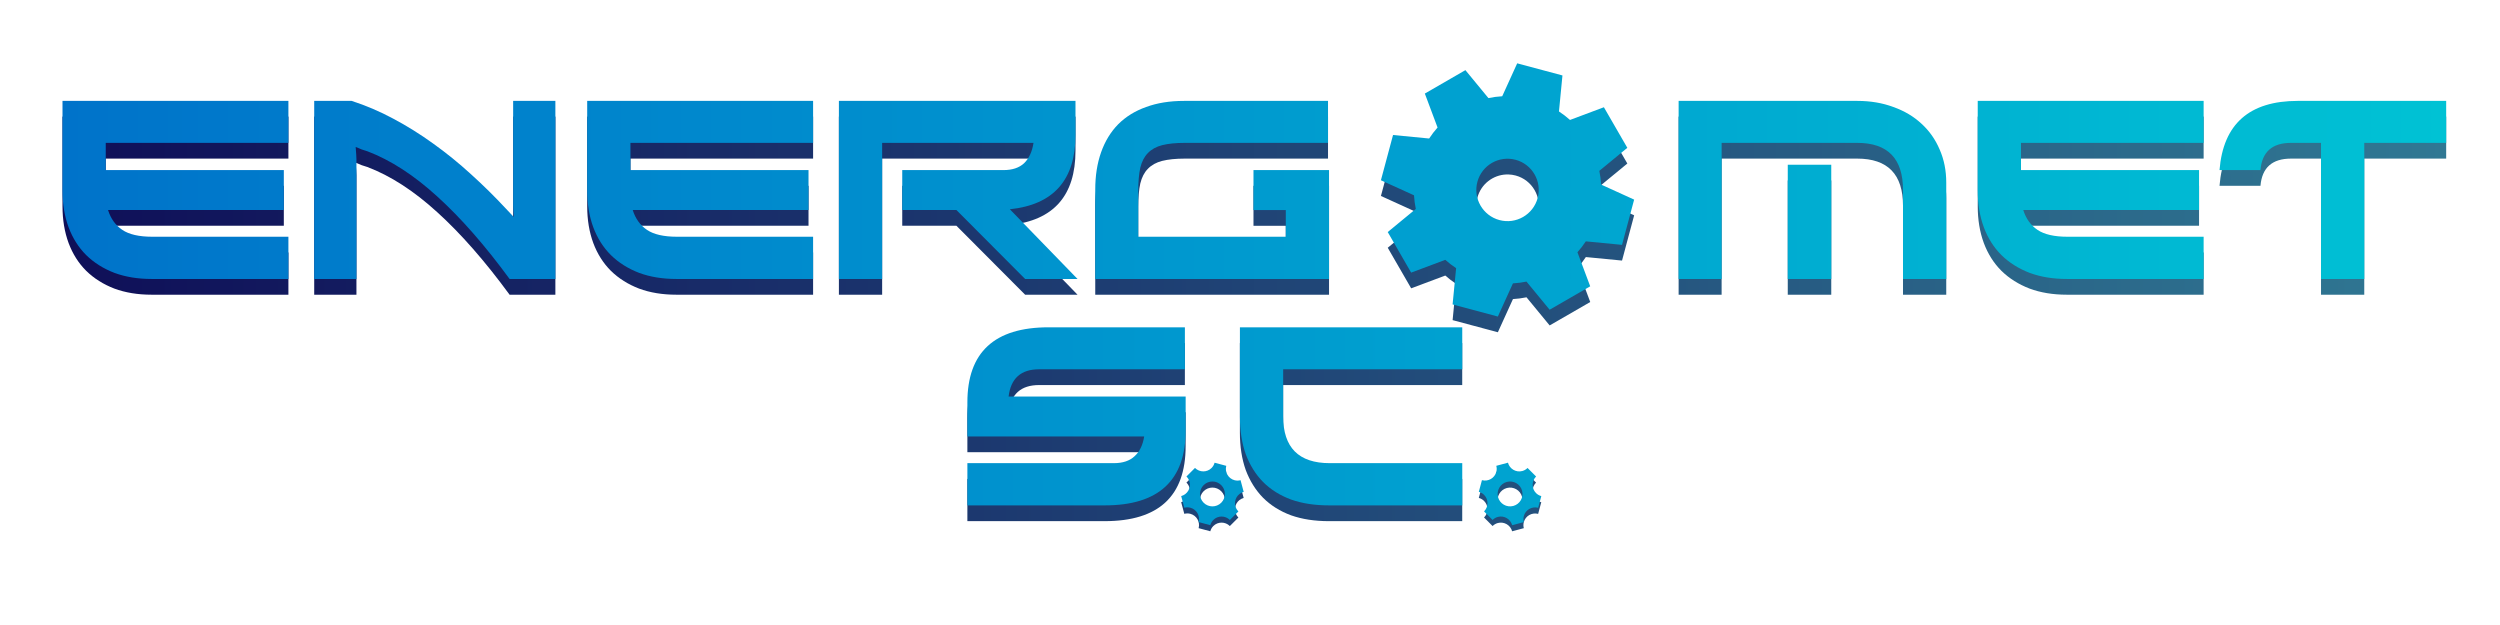 <?xml version="1.0" encoding="UTF-8" standalone="no"?>
<!-- Created with Inkscape (http://www.inkscape.org/) -->

<svg
   xmlns:dc="http://purl.org/dc/elements/1.1/"
   xmlns:cc="http://creativecommons.org/ns#"
   xmlns:rdf="http://www.w3.org/1999/02/22-rdf-syntax-ns#"
   xmlns:svg="http://www.w3.org/2000/svg"
   xmlns="http://www.w3.org/2000/svg"
   xmlns:xlink="http://www.w3.org/1999/xlink"
   xmlns:sodipodi="http://sodipodi.sourceforge.net/DTD/sodipodi-0.dtd"
   xmlns:inkscape="http://www.inkscape.org/namespaces/inkscape"
   width="2000px"
   height="500px"
   viewBox="0 0 2000 500"
   version="1.1"
   id="SVGRoot"
   inkscape:version="0.92.3 (2405546, 2018-03-11)"
   sodipodi:docname="[A] Logo.svg">
  <sodipodi:namedview
     id="base"
     pagecolor="#ffffff"
     bordercolor="#666666"
     borderopacity="1.0"
     inkscape:pageopacity="0.0"
     inkscape:pageshadow="2"
     inkscape:zoom="0.35"
     inkscape:cx="667.40326"
     inkscape:cy="39.97153"
     inkscape:document-units="px"
     inkscape:current-layer="layer1"
     showgrid="false"
     inkscape:window-width="1920"
     inkscape:window-height="1001"
     inkscape:window-x="-9"
     inkscape:window-y="-9"
     inkscape:window-maximized="1" />
  <defs
     id="defs5776">
    <linearGradient
       id="linearGradient39121"
       inkscape:collect="always">
      <stop
         id="stop39117"
         offset="0"
         style="stop-color:#0073ca;stop-opacity:1" />
      <stop
         id="stop39119"
         offset="1"
         style="stop-color:#00d4a4;stop-opacity:1" />
    </linearGradient>
    <linearGradient
       inkscape:collect="always"
       xlink:href="#linearGradient38424"
       id="linearGradient39344"
       gradientUnits="userSpaceOnUse"
       gradientTransform="matrix(6.44,0,0,6.44,760.625,987.351)"
       x1="-110.341"
       y1="-116.072"
       x2="185.756"
       y2="-116.072" />
    <linearGradient
       inkscape:collect="always"
       id="linearGradient38424">
      <stop
         style="stop-color:#0f0f58;stop-opacity:1"
         offset="0"
         id="stop38420" />
      <stop
         style="stop-color:#307893;stop-opacity:1"
         offset="1"
         id="stop38422" />
    </linearGradient>
    <linearGradient
       inkscape:collect="always"
       xlink:href="#linearGradient38424"
       id="linearGradient39360"
       gradientUnits="userSpaceOnUse"
       gradientTransform="matrix(6.44,0,0,6.44,760.625,987.352)"
       x1="-110.341"
       y1="-116.072"
       x2="185.756"
       y2="-116.072" />
    <linearGradient
       inkscape:collect="always"
       xlink:href="#linearGradient38424"
       id="linearGradient39362"
       gradientUnits="userSpaceOnUse"
       gradientTransform="translate(10.156,1.336)"
       x1="-110.341"
       y1="-116.072"
       x2="185.756"
       y2="-116.072" />
    <linearGradient
       inkscape:collect="always"
       id="linearGradient39425">
      <stop
         style="stop-color:#0073ca;stop-opacity:1"
         offset="0"
         id="stop39421" />
      <stop
         style="stop-color:#00c2d4;stop-opacity:1"
         offset="1"
         id="stop39423" />
    </linearGradient>
    <linearGradient
       inkscape:collect="always"
       xlink:href="#linearGradient38424"
       id="linearGradient6535"
       gradientUnits="userSpaceOnUse"
       gradientTransform="matrix(6.44,0,0,6.44,760.625,987.351)"
       x1="-110.341"
       y1="-116.072"
       x2="185.756"
       y2="-116.072" />
    <linearGradient
       inkscape:collect="always"
       xlink:href="#linearGradient38424"
       id="linearGradient6537"
       gradientUnits="userSpaceOnUse"
       gradientTransform="matrix(6.44,0,0,6.44,760.625,987.351)"
       x1="-110.341"
       y1="-116.072"
       x2="185.756"
       y2="-116.072" />
    <linearGradient
       inkscape:collect="always"
       xlink:href="#linearGradient38424"
       id="linearGradient6539"
       gradientUnits="userSpaceOnUse"
       gradientTransform="matrix(6.44,0,0,6.44,760.625,987.351)"
       x1="-110.341"
       y1="-116.072"
       x2="185.756"
       y2="-116.072" />
    <linearGradient
       inkscape:collect="always"
       xlink:href="#linearGradient38424"
       id="linearGradient6541"
       gradientUnits="userSpaceOnUse"
       gradientTransform="matrix(6.44,0,0,6.44,760.625,987.351)"
       x1="-110.341"
       y1="-116.072"
       x2="185.756"
       y2="-116.072" />
    <linearGradient
       inkscape:collect="always"
       xlink:href="#linearGradient38424"
       id="linearGradient6543"
       gradientUnits="userSpaceOnUse"
       gradientTransform="matrix(6.44,0,0,6.44,760.625,987.351)"
       x1="-110.341"
       y1="-116.072"
       x2="185.756"
       y2="-116.072" />
    <linearGradient
       inkscape:collect="always"
       xlink:href="#linearGradient38424"
       id="linearGradient6545"
       gradientUnits="userSpaceOnUse"
       gradientTransform="matrix(6.44,0,0,6.44,760.625,987.351)"
       x1="-110.341"
       y1="-116.072"
       x2="185.756"
       y2="-116.072" />
    <linearGradient
       inkscape:collect="always"
       xlink:href="#linearGradient38424"
       id="linearGradient6547"
       gradientUnits="userSpaceOnUse"
       gradientTransform="matrix(6.44,0,0,6.44,760.625,987.351)"
       x1="-110.341"
       y1="-116.072"
       x2="185.756"
       y2="-116.072" />
    <linearGradient
       inkscape:collect="always"
       xlink:href="#linearGradient38424"
       id="linearGradient6549"
       gradientUnits="userSpaceOnUse"
       gradientTransform="translate(10.156,1.336)"
       x1="-110.341"
       y1="-116.072"
       x2="185.756"
       y2="-116.072" />
    <linearGradient
       inkscape:collect="always"
       xlink:href="#linearGradient38424"
       id="linearGradient6551"
       gradientUnits="userSpaceOnUse"
       gradientTransform="translate(10.156,1.336)"
       x1="-110.341"
       y1="-116.072"
       x2="185.756"
       y2="-116.072" />
    <linearGradient
       inkscape:collect="always"
       xlink:href="#linearGradient38424"
       id="linearGradient6553"
       gradientUnits="userSpaceOnUse"
       gradientTransform="translate(10.156,1.336)"
       x1="-110.341"
       y1="-116.072"
       x2="185.756"
       y2="-116.072" />
    <linearGradient
       inkscape:collect="always"
       xlink:href="#linearGradient39121"
       id="linearGradient6555"
       gradientUnits="userSpaceOnUse"
       x1="122.114"
       y1="-913.909"
       x2="418.212"
       y2="-913.909" />
    <linearGradient
       inkscape:collect="always"
       xlink:href="#linearGradient39425"
       id="linearGradient6557"
       gradientUnits="userSpaceOnUse"
       x1="122.114"
       y1="-913.909"
       x2="418.212"
       y2="-913.909"
       gradientTransform="matrix(6.44,0,0,6.44,-736.449,6121.218)" />
    <linearGradient
       inkscape:collect="always"
       xlink:href="#linearGradient39425"
       id="linearGradient6559"
       gradientUnits="userSpaceOnUse"
       x1="122.114"
       y1="-913.909"
       x2="418.212"
       y2="-913.909"
       gradientTransform="matrix(6.44,0,0,6.44,-736.449,6121.218)" />
    <linearGradient
       inkscape:collect="always"
       xlink:href="#linearGradient39425"
       id="linearGradient6561"
       gradientUnits="userSpaceOnUse"
       x1="122.114"
       y1="-913.909"
       x2="418.212"
       y2="-913.909"
       gradientTransform="matrix(6.44,0,0,6.44,-736.449,6121.218)" />
    <linearGradient
       inkscape:collect="always"
       xlink:href="#linearGradient39425"
       id="linearGradient6563"
       gradientUnits="userSpaceOnUse"
       x1="122.114"
       y1="-913.909"
       x2="418.212"
       y2="-913.909"
       gradientTransform="matrix(6.44,0,0,6.44,-736.449,6121.218)" />
    <linearGradient
       inkscape:collect="always"
       xlink:href="#linearGradient39425"
       id="linearGradient6565"
       gradientUnits="userSpaceOnUse"
       x1="122.114"
       y1="-913.909"
       x2="418.212"
       y2="-913.909"
       gradientTransform="matrix(6.44,0,0,6.44,-736.449,6121.218)" />
    <linearGradient
       inkscape:collect="always"
       xlink:href="#linearGradient39425"
       id="linearGradient6567"
       gradientUnits="userSpaceOnUse"
       x1="122.114"
       y1="-913.909"
       x2="418.212"
       y2="-913.909"
       gradientTransform="matrix(6.44,0,0,6.44,-736.449,6121.218)" />
    <linearGradient
       inkscape:collect="always"
       xlink:href="#linearGradient39425"
       id="linearGradient6569"
       gradientUnits="userSpaceOnUse"
       x1="122.114"
       y1="-913.909"
       x2="418.212"
       y2="-913.909"
       gradientTransform="matrix(6.44,0,0,6.44,-736.449,6121.218)" />
    <linearGradient
       inkscape:collect="always"
       xlink:href="#linearGradient39425"
       id="linearGradient6571"
       gradientUnits="userSpaceOnUse"
       x1="122.114"
       y1="-913.909"
       x2="418.212"
       y2="-913.909"
       gradientTransform="matrix(6.44,0,0,6.44,-736.449,6121.218)" />
    <linearGradient
       inkscape:collect="always"
       xlink:href="#linearGradient39425"
       id="linearGradient6573"
       gradientUnits="userSpaceOnUse"
       x1="122.114"
       y1="-913.909"
       x2="418.212"
       y2="-913.909"
       gradientTransform="matrix(6.44,0,0,6.44,-736.449,6121.218)" />
    <linearGradient
       inkscape:collect="always"
       xlink:href="#linearGradient39425"
       id="linearGradient6575"
       gradientUnits="userSpaceOnUse"
       x1="122.114"
       y1="-913.909"
       x2="418.212"
       y2="-913.909"
       gradientTransform="matrix(6.44,0,0,6.44,-736.449,6121.218)" />
    <linearGradient
       inkscape:collect="always"
       xlink:href="#linearGradient39425"
       id="linearGradient6577"
       gradientUnits="userSpaceOnUse"
       x1="122.114"
       y1="-913.909"
       x2="418.212"
       y2="-913.909"
       gradientTransform="matrix(6.44,0,0,6.44,-736.449,6121.218)" />
    <linearGradient
       inkscape:collect="always"
       xlink:href="#linearGradient39425"
       id="linearGradient6579"
       gradientUnits="userSpaceOnUse"
       x1="122.114"
       y1="-913.909"
       x2="418.212"
       y2="-913.909"
       gradientTransform="matrix(6.44,0,0,6.44,-736.449,6121.218)" />
    <linearGradient
       inkscape:collect="always"
       xlink:href="#linearGradient39425"
       id="linearGradient6581"
       gradientUnits="userSpaceOnUse"
       x1="122.114"
       y1="-913.909"
       x2="418.212"
       y2="-913.909"
       gradientTransform="matrix(6.44,0,0,6.44,-736.449,6121.218)" />
  </defs>
  <g
     id="layer1"
     inkscape:groupmode="layer"
     inkscape:label="Layer 1">
    <g
       id="g4017">
      <g
         id="g3983">
        <g
           id="g3950">
          <g
             id="g3918">
            <g
               id="g3887">
              <path
                 d="M 50,235.766 Z M 230.724,126.884 H 84.598 v 21.776 H 227.06 v 31.952 H 86.43 q 3.256,10.379 11.397,15.874 8.141,5.495 24.015,5.495 h 108.882 v 33.784 h -109.493 q -16.485,0 -29.713,-4.884 -13.229,-5.088 -22.591,-14.246 -9.158,-9.158 -14.043,-22.183 -4.884,-13.229 -4.884,-29.51 V 93.304 H 230.724 Z"
                 style="font-style:normal;font-variant:normal;font-weight:normal;font-stretch:normal;font-size:medium;line-height:1.25;font-family:Xirod;-inkscape-font-specification:Xirod;font-variant-ligatures:normal;font-variant-caps:normal;font-variant-numeric:normal;font-feature-settings:normal;text-align:start;letter-spacing:0px;word-spacing:0px;writing-mode:lr-tb;text-anchor:start;fill:url(#linearGradient6535);fill-opacity:1;stroke:none;stroke-width:10.004;stroke-miterlimit:4;stroke-dasharray:none"
                 id="path39286"
                 inkscape:connector-curvature="0" />
              <path
                 d="m 251.365,235.766 z m 192.935,0 h -36.633 q -29.51,-40.296 -57.799,-65.94 -28.085,-25.643 -55.967,-36.226 -2.035,-0.611 -4.477,-1.425 -2.239,-1.016 -4.884,-2.035 0.611,7.734 0.611,9.973 v 95.653 H 251.365 V 93.304 h 29.917 q 17.096,5.495 33.377,14.246 16.485,8.751 31.952,19.945 15.671,11.194 30.121,24.422 14.653,13.229 28.085,27.678 l 6.309,6.716 q -0.611,-6.309 -0.611,-9.362 V 93.304 h 33.784 z"
                 style="font-style:normal;font-variant:normal;font-weight:normal;font-stretch:normal;font-size:medium;line-height:1.25;font-family:Xirod;-inkscape-font-specification:Xirod;font-variant-ligatures:normal;font-variant-caps:normal;font-variant-numeric:normal;font-feature-settings:normal;text-align:start;letter-spacing:0px;word-spacing:0px;writing-mode:lr-tb;text-anchor:start;fill:url(#linearGradient6537);fill-opacity:1;stroke:none;stroke-width:10.004;stroke-miterlimit:4;stroke-dasharray:none"
                 id="path39288"
                 inkscape:connector-curvature="0" />
              <path
                 d="M 469.755,235.766 Z M 650.479,126.884 H 504.353 v 21.776 h 142.462 v 31.952 H 506.185 q 3.256,10.379 11.397,15.874 8.141,5.495 24.015,5.495 H 650.479 v 33.784 H 540.986 q -16.485,0 -29.714,-4.884 -13.228,-5.088 -22.59,-14.246 -9.158,-9.158 -14.043,-22.183 -4.884,-13.229 -4.884,-29.51 V 93.304 H 650.479 Z"
                 style="font-style:normal;font-variant:normal;font-weight:normal;font-stretch:normal;font-size:medium;line-height:1.25;font-family:Xirod;-inkscape-font-specification:Xirod;font-variant-ligatures:normal;font-variant-caps:normal;font-variant-numeric:normal;font-feature-settings:normal;text-align:start;letter-spacing:0px;word-spacing:0px;writing-mode:lr-tb;text-anchor:start;fill:url(#linearGradient6539);fill-opacity:1;stroke:none;stroke-width:10.004;stroke-miterlimit:4;stroke-dasharray:none"
                 id="path39290"
                 inkscape:connector-curvature="0" />
              <path
                 d="m 671.12,235.766 z m 50.676,-87.105 h 81 q 10.583,0 16.485,-5.495 5.902,-5.699 7.53,-16.282 H 705.718 v 108.882 H 671.12 V 93.304 H 860.391 V 120.575 q 0,53.932 -52.507,59.427 l 54.136,55.764 h -41.925 l -54.95,-55.153 h -43.349 z"
                 style="font-style:normal;font-variant:normal;font-weight:normal;font-stretch:normal;font-size:medium;line-height:1.25;font-family:Xirod;-inkscape-font-specification:Xirod;font-variant-ligatures:normal;font-variant-caps:normal;font-variant-numeric:normal;font-feature-settings:normal;text-align:start;letter-spacing:0px;word-spacing:0px;writing-mode:lr-tb;text-anchor:start;fill:url(#linearGradient6541);fill-opacity:1;stroke:none;stroke-width:10.004;stroke-miterlimit:4;stroke-dasharray:none"
                 id="path39292"
                 inkscape:connector-curvature="0" />
              <path
                 d="M 876.198,235.766 Z M 1062.417,93.304 V 126.884 H 947.837 q -10.786,0 -18.113,1.833 -7.123,1.833 -11.397,6.309 -4.274,4.274 -6.106,11.804 -1.629,7.53 -1.629,18.724 v 36.43 h 118.04 v -21.369 h -25.847 v -31.952 h 60.445 v 87.105 H 876.198 v -71.435 q 0,-16.688 4.681,-29.917 4.681,-13.229 13.636,-22.387 9.158,-9.158 22.387,-13.839 13.229,-4.884 30.324,-4.884 z"
                 style="font-style:normal;font-variant:normal;font-weight:normal;font-stretch:normal;font-size:medium;line-height:1.25;font-family:Xirod;-inkscape-font-specification:Xirod;font-variant-ligatures:normal;font-variant-caps:normal;font-variant-numeric:normal;font-feature-settings:normal;text-align:start;letter-spacing:0px;word-spacing:0px;writing-mode:lr-tb;text-anchor:start;fill:url(#linearGradient6543);fill-opacity:1;stroke:none;stroke-width:10.004;stroke-miterlimit:4;stroke-dasharray:none"
                 id="path39294"
                 inkscape:connector-curvature="0" />
              <path
                 d="m 1342.899,235.766 z m 87.309,-91.379 h 34.801 v 91.379 h -34.801 z m -87.309,-51.083 h 142.869 q 15.874,0 28.899,4.884 13.229,4.681 22.59,13.432 9.362,8.548 14.45,20.555 5.292,12.008 5.292,26.457 v 77.133 h -34.598 v -71.231 q 0,-37.651 -36.633,-37.651 h -108.475 v 108.882 h -34.395 z"
                 style="font-style:normal;font-variant:normal;font-weight:normal;font-stretch:normal;font-size:medium;line-height:1.25;font-family:Xirod;-inkscape-font-specification:Xirod;font-variant-ligatures:normal;font-variant-caps:normal;font-variant-numeric:normal;font-feature-settings:normal;text-align:start;letter-spacing:0px;word-spacing:0px;writing-mode:lr-tb;text-anchor:start;fill:url(#linearGradient6545);fill-opacity:1;stroke:none;stroke-width:10.004;stroke-miterlimit:4;stroke-dasharray:none"
                 id="path39296"
                 inkscape:connector-curvature="0" />
              <path
                 d="m 1582.182,235.766 z m 180.724,-108.882 h -146.125 v 21.776 h 142.462 v 31.952 h -140.631 q 3.256,10.379 11.397,15.874 8.141,5.495 24.015,5.495 h 108.882 v 33.784 h -109.492 q -16.485,0 -29.714,-4.884 -13.229,-5.088 -22.59,-14.246 -9.158,-9.158 -14.043,-22.183 -4.884,-13.229 -4.884,-29.51 V 93.304 h 180.724 z"
                 style="font-style:normal;font-variant:normal;font-weight:normal;font-stretch:normal;font-size:medium;line-height:1.25;font-family:Xirod;-inkscape-font-specification:Xirod;font-variant-ligatures:normal;font-variant-caps:normal;font-variant-numeric:normal;font-feature-settings:normal;text-align:start;letter-spacing:0px;word-spacing:0px;writing-mode:lr-tb;text-anchor:start;fill:url(#linearGradient6547);fill-opacity:1;stroke:none;stroke-width:10.004;stroke-miterlimit:4;stroke-dasharray:none"
                 id="path39298"
                 inkscape:connector-curvature="0" />
              <path
                 d="m 1775.609,235.766 z m 181.334,-108.882 h -65.533 v 108.882 h -34.598 v -108.882 h -24.015 q -22.59,0 -24.422,21.776 h -32.766 q 4.477,-55.357 62.683,-55.357 h 118.651 z"
                 style="font-style:normal;font-variant:normal;font-weight:normal;font-stretch:normal;font-size:medium;line-height:1.25;font-family:Xirod;-inkscape-font-specification:Xirod;font-variant-ligatures:normal;font-variant-caps:normal;font-variant-numeric:normal;font-feature-settings:normal;text-align:start;letter-spacing:0px;word-spacing:0px;writing-mode:lr-tb;text-anchor:start;fill:url(#linearGradient39344);fill-opacity:1;stroke:none;stroke-width:10.004;stroke-miterlimit:4;stroke-dasharray:none"
                 id="path39300"
                 inkscape:connector-curvature="0" />
              <g
                 transform="matrix(6.44,0,0,6.44,678.344,987.352)"
                 id="g39312"
                 style="fill:url(#linearGradient6555);fill-opacity:1">
                <path
                   d="M 14.838,-88.577 Z M 41.857,-105.483 H 23.75 q -3.381,0 -3.792,3.381 h 21.994 v 4.203 q 0,9.322 -10.049,9.322 H 14.838 v -5.246 h 18.202 q 1.643,0 2.56,-0.853 0.948,-0.853 1.201,-2.465 H 14.838 v -4.234 q 0,-9.322 10.081,-9.322 h 16.938 z"
                   style="font-style:normal;font-variant:normal;font-weight:normal;font-stretch:normal;font-size:medium;line-height:1.25;font-family:Xirod;-inkscape-font-specification:Xirod;font-variant-ligatures:normal;font-variant-caps:normal;font-variant-numeric:normal;font-feature-settings:normal;text-align:start;letter-spacing:0px;word-spacing:0px;writing-mode:lr-tb;text-anchor:start;fill:url(#linearGradient6549);fill-opacity:1;stroke:none;stroke-width:1.553;stroke-miterlimit:4;stroke-dasharray:none"
                   id="path39304"
                   inkscape:connector-curvature="0" />
                <path
                   d="m 76.31,-105.483 h -22.247 v 5.846 q 0,5.815 5.783,5.815 h 16.464 v 5.246 H 59.751 q -2.654,0 -4.709,-0.727 -2.054,-0.758 -3.476,-2.181 -1.39,-1.422 -2.149,-3.444 -0.727,-2.054 -0.727,-4.645 V -110.697 h 27.619 z"
                   style="font-style:normal;font-variant:normal;font-weight:normal;font-stretch:normal;font-size:medium;line-height:1.25;font-family:Xirod;-inkscape-font-specification:Xirod;font-variant-ligatures:normal;font-variant-caps:normal;font-variant-numeric:normal;font-feature-settings:normal;text-align:start;letter-spacing:0px;word-spacing:0px;writing-mode:lr-tb;text-anchor:start;fill:url(#linearGradient6551);fill-opacity:1;stroke:none;stroke-width:1.553;stroke-miterlimit:4;stroke-dasharray:none"
                   id="path39306"
                   inkscape:connector-curvature="0" />
                <path
                   style="fill:url(#linearGradient6553);fill-opacity:1;stroke:none;stroke-width:1.553;stroke-miterlimit:4;stroke-dasharray:none"
                   inkscape:connector-curvature="0"
                   d="m 48.02,-92.907 c -0.774,-0.207 -1.232,-1.006 -1.024,-1.785 l -1.449,-0.388 c -0.063,0.24 -0.188,0.468 -0.376,0.656 -0.567,0.567 -1.489,0.564 -2.06,-0.006 l -1.061,1.061 c 0.178,0.175 0.312,0.397 0.381,0.655 0.207,0.774 -0.255,1.57 -1.034,1.78 l 0.388,1.449 c 0.24,-0.066 0.499,-0.071 0.756,-0.002 0.773,0.207 1.231,1.004 1.025,1.781 l 1.449,0.388 c 0.063,-0.239 0.188,-0.465 0.375,-0.652 0.565,-0.565 1.483,-0.564 2.054,0.001 l 1.061,-1.061 c -0.175,-0.174 -0.307,-0.395 -0.376,-0.649 -0.207,-0.772 0.254,-1.568 1.03,-1.779 l -0.388,-1.449 c -0.239,0.065 -0.497,0.07 -0.752,0.001 z m -1.649,2.799 c -0.604,0.604 -1.582,0.604 -2.186,0 -0.604,-0.604 -0.604,-1.582 3.1e-5,-2.186 0.604,-0.604 1.582,-0.604 2.186,0 0.604,0.604 0.604,1.582 0,2.186 z"
                   id="path39308" />
                <path
                   id="path39310"
                   d="m 85.477,-91.307 c -0.566,-0.566 -0.564,-1.488 0.006,-2.058 l -1.061,-1.061 c -0.175,0.177 -0.397,0.311 -0.653,0.38 -0.774,0.207 -1.571,-0.256 -1.78,-1.035 l -1.449,0.388 c 0.066,0.24 0.072,0.5 0.003,0.758 -0.207,0.774 -1.006,1.232 -1.785,1.024 l -0.388,1.449 c 0.24,0.063 0.468,0.188 0.655,0.377 0.566,0.566 0.564,1.485 -0.003,2.056 l 1.061,1.061 c 0.174,-0.176 0.395,-0.308 0.651,-0.377 0.772,-0.207 1.566,0.253 1.778,1.028 l 1.449,-0.388 c -0.065,-0.238 -0.069,-0.495 -5.9e-4,-0.75 0.207,-0.772 1.004,-1.231 1.781,-1.025 l 0.388,-1.449 c -0.239,-0.063 -0.465,-0.188 -0.652,-0.375 z m -2.827,1.599 c -0.825,0.221 -1.672,-0.268 -1.893,-1.093 -0.221,-0.825 0.268,-1.672 1.093,-1.893 0.825,-0.221 1.672,0.268 1.893,1.093 0.221,0.825 -0.268,1.672 -1.093,1.893 z"
                   inkscape:connector-curvature="0"
                   style="fill:url(#linearGradient39362);fill-opacity:1;stroke:none;stroke-width:1.553;stroke-miterlimit:4;stroke-dasharray:none" />
              </g>
              <path
                 d="M 50,223.177 Z M 230.724,114.295 H 84.598 v 21.776 H 227.06 v 31.952 H 86.43 q 3.256,10.379 11.397,15.874 8.141,5.495 24.015,5.495 h 108.882 v 33.784 h -109.493 q -16.485,0 -29.713,-4.884 Q 78.289,213.205 68.927,204.047 59.769,194.888 54.884,181.863 50,168.635 50,152.353 V 80.715 H 230.724 Z"
                 style="font-style:normal;font-variant:normal;font-weight:normal;font-stretch:normal;font-size:medium;line-height:1.25;font-family:Xirod;-inkscape-font-specification:Xirod;font-variant-ligatures:normal;font-variant-caps:normal;font-variant-numeric:normal;font-feature-settings:normal;text-align:start;letter-spacing:0px;word-spacing:0px;writing-mode:lr-tb;text-anchor:start;fill:url(#linearGradient6557);fill-opacity:1;stroke:none;stroke-width:10.004;stroke-miterlimit:4;stroke-dasharray:none;stroke-opacity:1"
                 id="path39314"
                 inkscape:connector-curvature="0" />
              <path
                 d="m 251.365,223.177 z m 192.935,0 h -36.633 q -29.51,-40.296 -57.799,-65.94 -28.085,-25.643 -55.967,-36.226 -2.035,-0.611 -4.477,-1.425 -2.239,-1.016 -4.884,-2.035 0.611,7.734 0.611,9.973 v 95.653 H 251.365 V 80.715 h 29.917 q 17.096,5.495 33.377,14.246 16.485,8.751 31.952,19.945 15.671,11.194 30.121,24.422 14.653,13.229 28.085,27.678 l 6.309,6.716 q -0.611,-6.309 -0.611,-9.362 V 80.715 h 33.784 z"
                 style="font-style:normal;font-variant:normal;font-weight:normal;font-stretch:normal;font-size:medium;line-height:1.25;font-family:Xirod;-inkscape-font-specification:Xirod;font-variant-ligatures:normal;font-variant-caps:normal;font-variant-numeric:normal;font-feature-settings:normal;text-align:start;letter-spacing:0px;word-spacing:0px;writing-mode:lr-tb;text-anchor:start;fill:url(#linearGradient6559);fill-opacity:1;stroke:none;stroke-width:10.004;stroke-miterlimit:4;stroke-dasharray:none;stroke-opacity:1"
                 id="path39316"
                 inkscape:connector-curvature="0" />
              <path
                 d="M 469.755,223.177 Z M 650.479,114.295 H 504.353 v 21.776 h 142.462 v 31.952 H 506.185 q 3.256,10.379 11.397,15.874 8.141,5.495 24.015,5.495 h 108.882 v 33.784 h -109.493 q -16.485,0 -29.714,-4.884 -13.228,-5.088 -22.59,-14.246 -9.158,-9.158 -14.043,-22.183 -4.884,-13.229 -4.884,-29.51 V 80.715 h 180.724 z"
                 style="font-style:normal;font-variant:normal;font-weight:normal;font-stretch:normal;font-size:medium;line-height:1.25;font-family:Xirod;-inkscape-font-specification:Xirod;font-variant-ligatures:normal;font-variant-caps:normal;font-variant-numeric:normal;font-feature-settings:normal;text-align:start;letter-spacing:0px;word-spacing:0px;writing-mode:lr-tb;text-anchor:start;fill:url(#linearGradient6561);fill-opacity:1;stroke:none;stroke-width:10.004;stroke-miterlimit:4;stroke-dasharray:none;stroke-opacity:1"
                 id="path39318"
                 inkscape:connector-curvature="0" />
              <path
                 d="m 671.12,223.177 z m 50.676,-87.105 h 81 q 10.583,0 16.485,-5.495 5.902,-5.699 7.53,-16.282 H 705.718 V 223.177 H 671.12 V 80.715 h 189.271 v 27.271 q 0,53.932 -52.507,59.427 l 54.136,55.764 H 820.095 L 765.145,168.024 h -43.349 z"
                 style="font-style:normal;font-variant:normal;font-weight:normal;font-stretch:normal;font-size:medium;line-height:1.25;font-family:Xirod;-inkscape-font-specification:Xirod;font-variant-ligatures:normal;font-variant-caps:normal;font-variant-numeric:normal;font-feature-settings:normal;text-align:start;letter-spacing:0px;word-spacing:0px;writing-mode:lr-tb;text-anchor:start;fill:url(#linearGradient6563);fill-opacity:1;stroke:none;stroke-width:10.004;stroke-miterlimit:4;stroke-dasharray:none;stroke-opacity:1"
                 id="path39320"
                 inkscape:connector-curvature="0" />
              <path
                 d="M 876.198,223.177 Z M 1062.417,80.715 V 114.295 H 947.837 q -10.786,0 -18.113,1.833 -7.123,1.833 -11.397,6.309 -4.274,4.274 -6.106,11.804 -1.629,7.53 -1.629,18.724 v 36.43 h 118.04 v -21.369 h -25.847 v -31.952 h 60.445 v 87.105 H 876.198 v -71.435 q 0,-16.688 4.681,-29.917 4.681,-13.229 13.636,-22.387 9.158,-9.158 22.387,-13.839 13.229,-4.884 30.324,-4.884 z"
                 style="font-style:normal;font-variant:normal;font-weight:normal;font-stretch:normal;font-size:medium;line-height:1.25;font-family:Xirod;-inkscape-font-specification:Xirod;font-variant-ligatures:normal;font-variant-caps:normal;font-variant-numeric:normal;font-feature-settings:normal;text-align:start;letter-spacing:0px;word-spacing:0px;writing-mode:lr-tb;text-anchor:start;fill:url(#linearGradient6565);fill-opacity:1;stroke:none;stroke-width:10.004;stroke-miterlimit:4;stroke-dasharray:none;stroke-opacity:1"
                 id="path39322"
                 inkscape:connector-curvature="0" />
              <path
                 d="m 1342.899,223.177 z m 87.309,-91.379 h 34.801 v 91.379 h -34.801 z m -87.309,-51.083 h 142.869 q 15.874,0 28.9,4.884 13.229,4.681 22.59,13.432 9.362,8.548 14.45,20.555 5.291,12.008 5.291,26.457 v 77.133 h -34.598 v -71.231 q 0,-37.651 -36.633,-37.651 h -108.475 v 108.882 h -34.395 z"
                 style="font-style:normal;font-variant:normal;font-weight:normal;font-stretch:normal;font-size:medium;line-height:1.25;font-family:Xirod;-inkscape-font-specification:Xirod;font-variant-ligatures:normal;font-variant-caps:normal;font-variant-numeric:normal;font-feature-settings:normal;text-align:start;letter-spacing:0px;word-spacing:0px;writing-mode:lr-tb;text-anchor:start;fill:url(#linearGradient6567);fill-opacity:1;stroke:none;stroke-width:10.004;stroke-miterlimit:4;stroke-dasharray:none;stroke-opacity:1"
                 id="path39324"
                 inkscape:connector-curvature="0" />
              <path
                 d="m 1582.182,223.177 z m 180.724,-108.882 h -146.125 v 21.776 h 142.462 v 31.952 h -140.631 q 3.256,10.379 11.397,15.874 8.141,5.495 24.015,5.495 h 108.882 v 33.784 h -109.492 q -16.485,0 -29.714,-4.884 -13.229,-5.088 -22.59,-14.246 -9.158,-9.158 -14.043,-22.183 -4.884,-13.229 -4.884,-29.51 V 80.715 h 180.724 z"
                 style="font-style:normal;font-variant:normal;font-weight:normal;font-stretch:normal;font-size:medium;line-height:1.25;font-family:Xirod;-inkscape-font-specification:Xirod;font-variant-ligatures:normal;font-variant-caps:normal;font-variant-numeric:normal;font-feature-settings:normal;text-align:start;letter-spacing:0px;word-spacing:0px;writing-mode:lr-tb;text-anchor:start;fill:url(#linearGradient6569);fill-opacity:1;stroke:none;stroke-width:10.004;stroke-miterlimit:4;stroke-dasharray:none;stroke-opacity:1"
                 id="path39326"
                 inkscape:connector-curvature="0" />
              <path
                 d="m 1775.609,223.177 z m 181.334,-108.882 h -65.533 v 108.882 h -34.598 V 114.295 h -24.015 q -22.59,0 -24.422,21.776 h -32.766 q 4.477,-55.357 62.683,-55.357 h 118.651 z"
                 style="font-style:normal;font-variant:normal;font-weight:normal;font-stretch:normal;font-size:medium;line-height:1.25;font-family:Xirod;-inkscape-font-specification:Xirod;font-variant-ligatures:normal;font-variant-caps:normal;font-variant-numeric:normal;font-feature-settings:normal;text-align:start;letter-spacing:0px;word-spacing:0px;writing-mode:lr-tb;text-anchor:start;fill:url(#linearGradient6571);fill-opacity:1;stroke:none;stroke-width:10.004;stroke-miterlimit:4;stroke-dasharray:none;stroke-opacity:1"
                 id="path39328"
                 inkscape:connector-curvature="0" />
              <g
                 transform="translate(11.605)"
                 id="g4089">
                <path
                   id="path39302"
                   style="fill:url(#linearGradient39360);fill-opacity:1;stroke:none;stroke-width:10.004;stroke-miterlimit:4;stroke-dasharray:none"
                   d="m 1202.155,63.245 -5.122,11.262 c 0.02,0 0.043,5.11e-4 0.063,-0.017 0.022,0 0.041,-0.017 0.063,-0.017 0.601,-0.109 1.213,-0.14 1.824,-0.176 -0.295,0.017 -0.572,6.82e-4 -0.752,-0.031 -0.295,-0.061 0.2,-0.153 0.682,-0.246 2.365,-0.933 20.594,-7.148 11.948,-2.35 0.702,-0.157 1.468,-0.244 3.148,-0.283 0.509,-0.017 1.017,0.053 1.524,0.097 0.659,-0.037 1.323,-0.017 1.983,-0.017 0.715,0 1.432,5.11e-4 2.147,0 1.37,-0.017 2.279,0.083 3.112,0.303 0.509,0 1.018,-10e-4 1.528,0.017 0,-1.7e-4 0.024,0 0.024,0 1.166,-0.248 2.272,-0.362 3.741,-0.386 0.251,0 0.501,0.019 0.752,0.037 0.391,-0.238 0.821,-0.483 1.242,-0.726 z m 39.961,5.425 c -1.004,0.32 -1.013,0.315 -1.444,0.443 1.105,-0.362 2.346,-0.73 1.444,-0.443 z m -81.395,0.029 -20.068,11.585 h 2.613 2.313 2.682 c 2.857,-0.058 4.34,0.516 6.979,1.614 -1.328,-0.358 -2.681,-0.637 -4.037,-0.855 -0.747,-0.119 -1.509,0.112 -2.263,0.167 -0.026,0 -0.106,-6.82e-4 -0.08,0.017 3.084,0.722 5.162,1.088 6.749,1.328 -0.544,0.024 -1.102,0.06 -1.774,0.106 0.662,0.061 1.367,0.024 2.077,-0.031 -0.101,-0.017 -0.209,-0.032 -0.296,-0.046 0.408,-0.017 0.821,-0.037 1.202,-0.02 -0.475,-0.195 -0.987,-0.394 -1.415,-0.569 0.448,0.124 0.894,0.254 1.335,0.399 -0.417,-0.227 -0.843,-0.439 -1.258,-0.666 -2.083,-1.139 3.188,0.808 3.082,0.775 -0.233,-0.075 -0.242,-0.08 -0.443,-0.147 0.195,0.07 0.34,0.112 0.536,0.183 -0.415,-0.019 -0.844,0 -1.278,0.031 0.037,0.022 0.08,0.049 0.119,0.073 0.775,0.089 1.607,0.31 2.599,0.702 0.039,-0.001 0.077,0 0.116,0 0.026,0.017 0.054,0.017 0.08,0.031 -0.022,-0.017 -0.044,-0.017 -0.066,-0.031 0.131,0 0.261,-0.02 0.393,-0.02 -0.195,-0.116 -0.516,-0.287 -0.659,-0.379 -0.297,-0.082 -0.829,-0.282 -1.298,-0.449 0.931,0.044 1.796,0.252 2.509,0.832 0.358,0 0.715,0 1.075,0.02 0.085,1.71e-4 0.171,0 0.256,0 0.24,-0.123 0.479,-0.25 0.729,-0.356 1.515,-0.641 2.855,-0.853 4.15,-0.852 1.209,-0.406 2.5,-0.573 3.791,-0.745 z m 69.654,2.103 c -0.199,0.227 -0.358,0.401 -0.599,0.696 0.126,0 0.227,0.002 0.356,0 0,0 0.024,0.001 0.024,0 0.116,-0.227 0.248,-0.441 0.386,-0.649 z m 1.295,0.349 c -0.053,0.053 -0.104,0.106 -0.157,0.157 0.024,-0.017 0.053,-0.017 0.077,-0.017 0.032,-0.046 0.065,-0.09 0.097,-0.136 z m 2.05,0.549 c -0.092,0.214 -0.157,0.381 -0.233,0.562 0.027,-0.017 0.056,-0.031 0.083,-0.046 0.078,-0.167 0.162,-0.329 0.24,-0.496 z m -8.56,0.825 c -0.107,0.017 -0.306,0.046 -0.416,0.063 0.226,0.116 0.541,0.291 0.795,0.429 0.017,0 0.027,-0.017 0.039,-0.017 -0.017,0 -0.017,0.017 -0.031,0.017 h -0.017 -0.017 c -0.272,0.08 -0.475,0.13 -0.765,0.216 -0.482,0.145 -1.743,0.999 -1.285,0.792 0.697,-0.314 1.38,-0.656 2.06,-1.005 0.146,0.082 0.301,0.158 0.459,0.246 -0.14,-0.123 -0.221,-0.199 -0.32,-0.293 -0.032,0.017 -0.061,0.017 -0.094,0.024 0.025,-0.017 0.054,-0.024 0.08,-0.039 -0.196,-0.187 -0.37,-0.334 -0.506,-0.433 z m 4.909,0.905 c -0.294,0.278 -0.587,0.558 -0.885,0.832 -0.16,0.06 -0.319,0.116 -0.479,0.176 0.13,-0.304 0.355,-0.733 0.472,-0.949 0,-0.017 -5e-4,-0.032 0.024,-0.049 -0.422,0.361 -0.807,0.666 -1.155,0.912 0.106,0.058 0.262,0.133 0.373,0.193 -0.148,0.056 -0.295,0.112 -0.443,0.167 0.207,0.14 0.423,0.284 0.669,0.443 0.121,-0.138 0.176,-0.197 0.293,-0.333 -0.07,-0.037 -0.152,-0.077 -0.22,-0.112 0.158,-0.143 0.308,-0.295 0.466,-0.439 0.116,-0.043 0.23,-0.083 0.346,-0.126 -0.224,0.257 -0.354,0.404 -0.593,0.679 0.02,0.017 0.039,0.017 0.06,0.032 0.199,-0.244 0.398,-0.486 0.589,-0.739 -0.019,0 -0.034,0.024 -0.053,0.024 0.085,-0.099 0.143,-0.164 0.226,-0.26 0.107,-0.145 0.204,-0.296 0.31,-0.443 z m -1.874,0.157 c -0.145,0.253 -0.218,0.372 -0.373,0.652 0.024,0.017 0.063,0.026 0.087,0.043 0.097,-0.231 0.189,-0.465 0.286,-0.696 z m -25.054,0.569 c -0.384,0.02 -0.769,0.02 -1.155,0.02 -1.39,0.378 -2.768,0.785 -4.087,1.358 -0.528,0.23 -1.418,0.943 -2.027,1.521 l -0.309,0.682 c 3.512,-1.61 5.805,-2.707 7.578,-3.581 z m 22.801,0.213 c -1.282,0.984 -2.633,2.016 -1.79,1.518 0.668,-0.395 1.263,-0.906 1.854,-1.425 -0.019,-0.032 -0.046,-0.061 -0.063,-0.094 z m 2.766,0.077 c -0.038,0.085 -0.067,0.162 -0.084,0.216 0.027,0.017 0.063,0.031 0.09,0.046 l -0.017,0.017 c -0.094,0.085 -0.101,0.036 -0.073,-0.063 -0.063,-0.034 -0.143,-0.077 -0.203,-0.109 0.095,-0.034 0.191,-0.07 0.286,-0.106 z m -0.892,0.053 c -0.029,0.019 -0.056,0.039 -0.083,0.056 -0.017,-0.017 -0.043,-0.022 -0.06,-0.039 -0.022,0.039 -0.041,0.078 -0.063,0.119 -0.214,0.128 -0.427,0.257 -0.586,0.306 -0.022,0.049 -0.044,0.097 -0.066,0.147 -0.2,0.075 -0.4,0.148 -0.599,0.223 0.09,-0.116 0.178,-0.235 0.266,-0.353 -0.109,-0.049 -0.179,-0.106 -0.263,-0.16 -0.651,0.732 -1.367,1.61 -1.637,2.16 -0.017,0.031 -0.022,0.061 -0.039,0.09 0.444,-0.57 0.947,-1.208 1.208,-1.561 0.155,-0.058 0.311,-0.116 0.466,-0.173 -0.601,0.772 -1.231,1.517 -1.894,2.237 0.075,-0.165 0.14,-0.337 0.22,-0.499 -0.689,0.885 -1.264,1.634 -0.792,1.141 0.197,-0.206 0.379,-0.429 0.572,-0.639 -0.715,1.582 -1.213,3.256 -1.657,4.942 0.618,-1.334 1.5,-2.675 2.639,-3.99 0.505,-1.138 1.01,-2.276 1.514,-3.415 0.169,-0.061 0.337,-0.123 0.506,-0.186 0.048,-0.09 0.097,-0.176 0.146,-0.266 0.037,-0.024 0.082,-0.055 0.123,-0.08 0.017,0.017 0.027,0.017 0.043,0.027 0.017,-0.029 0.021,-0.058 0.038,-0.087 z m -0.034,0.094 c -0.032,0.077 -0.068,0.153 -0.101,0.23 0.097,-0.034 0.194,-0.073 0.289,-0.106 -0.058,-0.039 -0.135,-0.085 -0.19,-0.123 z m 0.862,0.566 c -0.427,0.491 -0.603,0.681 -1.035,1.178 0,0 0.017,-0.017 0.024,-0.02 0.373,-0.357 0.738,-0.724 1.075,-1.118 -0.024,-0.017 -0.039,-0.022 -0.063,-0.039 z m -1.827,1.904 c -0.025,0.017 -0.061,0.046 -0.083,0.056 0,0.017 -0.017,0.031 -0.02,0.046 0.036,-0.034 0.068,-0.068 0.104,-0.104 z m -70.769,4.626 c -0.073,0 0.106,0.123 0.482,0.356 -0.311,-0.238 -0.148,-0.239 0.206,-0.147 -0.253,-0.083 -0.639,-0.212 -0.689,-0.21 z m -0.799,0.243 c 0.043,0.019 0.104,0.044 0.15,0.063 -0.051,-0.017 -0.099,-0.029 -0.15,-0.043 z m 2.027,0.619 c 0.017,0.017 0.026,0.017 0.043,0.017 0,0 -0.024,-0.017 -0.027,-0.017 0,0 -0.017,0 -0.017,0 z m -0.286,0.017 c 0.046,0 0.09,0.017 0.136,0.017 -0.017,0 -0.022,-0.017 -0.037,-0.017 z m -0.116,0.02 c -0.241,0.019 -0.481,0.036 -0.722,0.053 0.574,0.084 0.904,0.133 1.315,0.183 -0.203,-0.082 -0.402,-0.158 -0.592,-0.236 z m 0.792,0.293 v 0 h 0.017 c 0,-6.82e-4 0,0 0,0 z m 0.439,0.066 0.017,0.017 c 0.119,0.072 0.232,0.155 0.346,0.233 -0.031,-0.017 -0.07,-0.017 -0.101,-0.017 0.054,0.036 0.061,0.043 0.116,0.077 0,0 0,0 0,0 0.017,1.7e-4 0.022,0 0.032,0 -0.017,0 -0.017,3.4e-4 -0.027,-0.017 0.02,0 0.029,0.02 0.049,0.02 0.017,-1.71e-4 0.031,-0.001 0.046,0 -0.043,-0.032 -0.085,-0.06 -0.13,-0.09 0.143,0.026 0.268,0.066 0.399,0.104 0.273,0.027 0.52,0.072 0.775,0.112 -0.109,0 -0.217,0.017 -0.326,0.017 0.02,0.017 0.043,0.02 0.063,0.031 -0.138,0.017 -0.275,0.02 -0.413,0.02 0.191,0.104 0.374,0.223 0.539,0.373 0.414,0.204 0.835,0.39 1.255,0.579 0.017,-0.017 0.027,-0.022 0.039,-0.032 -0.463,-0.371 -0.914,-0.695 -1.411,-0.912 0.121,-0.017 0.242,-0.017 0.363,-0.017 0.277,0.043 0.475,0.066 0.726,0.101 0.043,0.017 0.08,0.022 0.123,0.037 -0.017,0 -0.017,-0.024 -0.034,-0.024 0.058,0.017 0.118,0.027 0.173,0.027 0.078,0.036 0.15,0.06 0.23,0.097 0.138,0.039 0.286,0.072 0.419,0.116 0.058,0.034 0.106,0.06 0.164,0.094 -0.024,0.017 -0.046,0.026 -0.07,0.043 0.044,0.022 0.092,0.044 0.136,0.066 -0.159,0.048 -0.136,0.041 -0.32,0.094 0.294,-0.041 0.121,-0.017 0.393,-0.06 0.112,0.056 0.219,0.111 0.336,0.17 0.017,0 0.019,-0.02 0.031,-0.02 0.017,0 0.017,0.02 0.031,0.02 l -0.024,-0.024 c 0.036,-0.017 0.089,-0.049 0.123,-0.066 0.099,0.043 0.206,0.08 0.303,0.126 0.238,-0.073 0.334,-0.107 0.552,-0.176 -0.123,0.077 -0.249,0.157 -0.403,0.25 0.143,0.073 0.275,0.158 0.413,0.236 -0.054,0.041 -0.106,0.073 -0.16,0.116 0.141,0.08 0.252,0.148 0.383,0.223 0.055,-0.036 0.109,-0.075 0.164,-0.112 0.017,0 0.029,0 0.046,0.027 l -0.136,0.136 c 0.27,0.157 0.426,0.263 0.619,0.386 0.043,-0.024 0.087,-0.046 0.13,-0.07 0.98,0.765 1.822,1.716 2.629,2.852 -0.083,-0.036 -0.164,-0.068 -0.243,-0.106 0.053,0.053 0.107,0.102 0.16,0.153 -0.183,-0.112 -0.371,-0.219 -0.556,-0.33 -0.506,-0.234 -0.971,-0.467 -1.388,-0.696 2.426,3.204 4.327,6.911 6.909,9.998 0.32,0.383 0.111,-1.07 -0.164,-1.488 -1.842,-2.817 -3.152,-5.248 -4.506,-7.215 -0.101,-0.094 -0.201,-0.189 -0.3,-0.286 0.06,0.036 0.123,0.07 0.183,0.106 -0.034,-0.049 -0.066,-0.109 -0.101,-0.157 1.165,0.503 2.538,1.014 4.247,1.514 1.638,0.48 -2.224,-2.64 -3.614,-3.631 -0.831,-0.592 -1.527,-1.004 -2.173,-1.314 -0.363,0.193 -0.726,0.386 -1.088,0.579 -0.2,-0.155 -0.4,-0.313 -0.612,-0.453 0.08,-0.08 0.167,-0.148 0.246,-0.226 -0.099,0.068 -0.196,0.135 -0.293,0.203 -0.124,-0.08 -0.257,-0.152 -0.386,-0.226 0.204,-0.16 0.408,-0.315 0.609,-0.453 -0.138,-0.039 -0.293,-0.058 -0.433,-0.09 -0.072,0.022 -0.112,0.032 -0.186,0.056 0.034,-0.022 0.084,-0.049 0.116,-0.07 -0.17,-0.039 -0.35,-0.07 -0.526,-0.104 -0.101,0.049 -0.322,0.164 -0.443,0.223 -0.092,-0.039 -0.186,-0.075 -0.28,-0.112 h -0.039 c 0.063,0.058 0.126,0.116 0.19,0.173 -0.106,-0.06 -0.179,-0.106 -0.283,-0.164 -0.056,0.017 -0.026,-6.81e-4 -0.083,0.017 -0.024,-0.017 -0.049,-0.017 -0.073,-0.034 0.039,0 0.043,0 0.08,-0.027 -0.054,-0.031 -0.094,-0.056 -0.147,-0.087 0.017,0 0.024,-0.024 0.041,-0.024 -0.066,-0.024 -0.135,-0.048 -0.203,-0.07 -0.101,-0.058 -0.187,-0.109 -0.283,-0.164 -0.118,-0.017 -0.243,-0.032 -0.366,-0.049 -0.112,-0.049 -0.212,-0.087 -0.32,-0.133 0.048,0.026 0.102,0.078 0.15,0.106 -0.032,0 -0.061,-0.02 -0.094,-0.02 -0.266,-0.063 -0.55,-0.107 -0.836,-0.153 0.136,0 0.271,-0.017 0.406,-0.02 -0.473,-0.174 -1.2,-0.295 -1.934,-0.386 z m 3.185,1.142 v 0 l -0.021,-0.024 c -0.152,0.097 -0.294,0.209 -0.443,0.313 0.053,0.041 0.106,0.078 0.16,0.123 0.073,0.032 0.147,0.068 0.22,0.101 -0.021,0.017 -0.036,0.017 -0.056,0.027 0.061,0.051 0.116,0.09 0.18,0.143 -0.077,0.048 -0.145,0.097 -0.22,0.147 -0.075,-0.048 -0.158,-0.107 -0.23,-0.153 -0.017,0 -0.027,0.017 -0.046,0.027 0.083,0.048 0.165,0.099 0.25,0.147 -0.669,0.444 -1.245,0.914 -0.815,0.689 0.431,-0.226 0.681,-0.372 1.015,-0.556 -0.066,-0.039 -0.133,-0.078 -0.2,-0.116 0.017,0 0.017,-0.02 0.031,-0.02 0.065,0.041 0.136,0.087 0.203,0.13 0.066,-0.037 0.138,-0.072 0.203,-0.106 -0.06,-0.049 -0.135,-0.107 -0.19,-0.153 0.036,-0.022 0.073,-0.048 0.106,-0.07 -0.077,-0.032 -0.153,-0.072 -0.23,-0.104 0.146,-0.073 0.273,-0.14 0.406,-0.206 -0.075,-0.07 -0.246,-0.255 -0.316,-0.316 v -0.017 z m 0.024,0.975 c 0,0 0,0 0,0 0,0 0,0 0,0 0,0 0,0 0,0 0,0 0,0 0,0 z m 0,0 c -6e-4,0 2e-4,-3.41e-4 -0.017,0.017 0.114,0.065 0.225,0.135 0.34,0.2 -0.109,-0.073 -0.22,-0.145 -0.326,-0.213 z m -2.832,-1.821 c -0.08,-0.032 -0.131,-0.056 -0.21,-0.087 0.034,0.017 0.068,0.036 0.102,0.053 -0.026,0.002 -0.051,0 -0.077,0 0.106,0.07 0.207,0.145 0.313,0.213 0.055,-0.017 0.068,-0.017 0.104,-0.017 -0.111,-0.058 -0.221,-0.118 -0.333,-0.176 0.034,0.017 0.066,0.017 0.101,0.017 z m 0.053,0.017 c 0.128,0.078 0.143,0.087 0.286,0.176 h -0.027 c 0,0 0.017,-5.12e-4 0.02,0.017 -0.054,-0.001 -0.107,-0.001 -0.16,0 0.609,0.391 1.227,0.767 1.854,1.132 0.017,-0.017 0.029,-0.017 0.046,-0.032 -0.258,-0.165 -0.618,-0.411 -0.852,-0.559 0.099,0.09 0.196,0.186 0.299,0.266 -0.294,-0.192 -0.573,-0.413 -0.855,-0.629 -0.082,-0.06 -0.164,-0.118 -0.243,-0.18 -0.017,5.11e-4 -0.017,-3.41e-4 -0.027,0 -0.017,-0.017 -0.039,-0.022 -0.056,-0.037 0.017,0 0.017,0.001 0.032,0 -0.058,-0.043 -0.121,-0.08 -0.18,-0.123 0.056,0.02 0.087,0.034 0.143,0.056 0.036,0.017 0.06,0.046 0.094,0.063 0.029,0 0.044,0.002 0.066,0 0.078,-0.017 0.157,-0.017 0.236,-0.017 -0.109,-0.041 -0.223,-0.077 -0.34,-0.109 v 0 c -0.083,-0.017 -0.181,-0.02 -0.266,-0.02 0.024,0.017 0.046,0.032 0.07,0.049 -0.046,-0.017 -0.075,-0.032 -0.119,-0.049 0,-6.81e-4 -0.017,0 -0.017,0 z m 0.28,0.213 c 0.021,0 0.039,8.52e-4 0.06,0 0.068,0.041 0.203,0.135 0.273,0.18 -0.112,-0.058 -0.22,-0.119 -0.333,-0.176 z m 2.719,0.223 c 0.046,0.039 0.09,0.082 0.136,0.123 0.046,-0.029 0.094,-0.056 0.14,-0.084 -0.082,-0.017 -0.193,-0.024 -0.276,-0.039 z m 0.186,1.148 c -0.053,0.031 -0.121,0.068 -0.176,0.101 0.165,0.136 0.358,0.288 0.543,0.433 0.089,-0.082 0.176,-0.165 0.263,-0.243 -0.025,-0.024 -0.058,-0.055 -0.08,-0.077 -0.183,-0.07 -0.367,-0.138 -0.549,-0.213 z m 0.682,0.26 c -0.017,0.017 -0.022,0.024 -0.038,0.036 0.065,0.063 0.15,0.147 0.216,0.213 -0.116,0.08 -0.184,0.119 -0.286,0.19 0.092,0.072 0.16,0.133 0.26,0.206 0.068,-0.072 0.135,-0.14 0.203,-0.21 -0.058,-0.058 -0.119,-0.116 -0.173,-0.17 0.08,-0.056 0.113,-0.073 0.2,-0.133 -0.128,-0.046 -0.257,-0.085 -0.383,-0.133 z m 0.596,0.206 c -0.073,0.077 -0.148,0.155 -0.223,0.233 0.087,0.087 0.171,0.167 0.266,0.263 -0.075,0.039 -0.152,0.078 -0.226,0.119 0.256,0.143 0.513,0.287 0.769,0.429 -0.216,-0.216 -0.347,-0.339 -0.539,-0.532 0.135,-0.072 0.268,-0.145 0.403,-0.216 -0.06,-0.068 -0.121,-0.138 -0.183,-0.206 -0.089,-0.031 -0.178,-0.06 -0.266,-0.09 z m -4.223,0.609 c -0.748,0.426 -1.54,0.892 -2.393,1.434 -0.413,0.263 -1.381,1.364 -0.968,1.102 1.177,-0.749 2.265,-1.652 3.361,-2.536 z m 4.876,0.489 c 0.056,0.055 0.092,0.085 0.167,0.16 0.283,0.177 0.526,0.347 0.855,0.529 -0.051,-0.068 -0.102,-0.136 -0.153,-0.203 -0.289,-0.164 -0.579,-0.324 -0.869,-0.486 z m -1.747,0.017 c -0.184,0.099 -0.368,0.197 -0.553,0.296 -0.211,0.275 -0.899,1.044 -0.632,0.822 0.415,-0.345 0.801,-0.73 1.185,-1.118 z m 99.77,9.219 c -0.442,0.073 -0.941,0.128 -0.669,0.09 0.223,-0.032 0.446,-0.061 0.669,-0.09 z m -52.917,0.852 c -0.097,0.06 0.703,0.945 1.095,1.128 1.338,0.624 2.49,1.122 3.588,1.588 -1.097,-0.704 -2.463,-1.536 -4.583,-2.686 -0.053,-0.029 -0.082,-0.044 -0.101,-0.031 z m 62.758,1.894 -27.114,10.157 c -2.538,-2.272 -5.252,-4.37 -8.111,-6.293 -0.767,0.242 -0.635,0.017 -0.436,-0.296 -0.097,-0.065 -0.191,-0.135 -0.29,-0.2 l 0.024,-0.24 c -0.48,0.054 -1,0.087 -1.651,0.073 -0.93,0.199 -1.863,0.328 -3.015,0.303 -0.941,0 -1.882,0 -2.822,-0.034 -0.024,-0.001 -0.049,0.001 -0.073,0 -0.852,0.347 -0.169,0.346 -1.837,0.346 -0.957,0 -1.915,0.026 -2.872,0 -0.167,0 -0.205,-0.02 -0.17,-0.031 -0.514,0.037 -1.004,0.075 -1.614,0.106 -2.166,-0.205 -3.166,-0.269 -3.801,-0.383 -0.135,-6.9e-4 -0.268,0.001 -0.403,0 -0.96,-0.017 -1.919,0.039 -2.879,0 -0.266,-0.02 -0.061,5.1e-4 -0.266,-0.02 -0.764,0.153 -1.611,0.294 -2.436,0.33 -0.93,0.422 -1.565,0.658 -1.025,0.17 0.082,-0.075 0.119,-0.101 0.2,-0.173 -0.082,0 -0.178,3.4e-4 -0.263,0 0.124,-0.037 0.271,-0.089 0.429,-0.143 0.048,-0.043 0.083,-0.075 0.119,-0.106 -0.131,0.022 -0.252,0.054 -0.4,0.07 0.187,-0.06 0.404,-0.141 0.596,-0.206 -0.041,0.036 -0.073,0.061 -0.106,0.09 0.136,-0.022 0.273,-0.046 0.399,-0.073 0.141,-0.067 0.22,-0.119 0.066,-0.104 -0.085,1.7e-4 -0.171,0.017 -0.256,0.017 -0.032,0.017 -0.072,0.019 -0.104,0.034 0.017,-0.017 0.02,-0.019 0.037,-0.031 -1.153,0.085 -2.321,0.143 -3.484,0.213 0,1.8e-4 -0.021,-3.4e-4 -0.021,0 -0.043,0 -0.083,0.017 -0.126,0.017 -1.934,0.121 -3.85,0.317 -5.654,0.969 -1.353,0.489 0.265,0.348 2.483,0.067 0.667,-0.317 0.718,-0.277 0.606,-0.153 -0.051,0.032 -0.102,0.063 -0.153,0.094 h 0.073 c -0.026,0.029 0.017,0 0.027,0 0.017,-0.017 0.032,-0.032 0.053,-0.056 0.187,-0.114 0.373,-0.229 0.562,-0.339 -0.434,0.309 -0.489,0.349 -0.539,0.383 1.491,-0.195 2.989,-0.4 4.134,-0.536 -3.636,1.005 -5.088,0.848 -2.197,0.639 0.874,-0.206 1.752,-0.397 2.623,-0.616 -0.59,0.229 -1.181,0.457 -1.771,0.686 -0.544,0.16 -1.079,0.363 -1.634,0.479 -0.586,0.123 -1.177,0.216 -1.767,0.316 0.187,-0.065 0.375,-0.124 0.562,-0.186 -0.643,0.114 -1.287,0.22 -1.93,0.333 -0.051,0.019 -0.104,0.037 -0.16,0.06 -0.063,0.036 -0.128,0.073 -0.193,0.109 -0.063,0.017 -0.126,0.021 -0.19,0.036 -0.253,0.09 -0.505,0.175 -0.669,0.223 0.206,-0.031 0.359,-0.061 0.559,-0.094 -0.192,0.104 -0.376,0.222 -0.573,0.32 -0.688,0.341 -1.429,0.574 -2.176,0.752 -1.152,0.275 -2.335,0.401 -3.501,0.606 -0.183,0.039 -0.366,0.073 -0.549,0.109 0.073,-0.024 -0.085,0.017 -0.027,0 -0.596,0.197 -1.184,0.413 -1.777,0.619 -0.739,0.179 -1.478,0.357 -2.217,0.536 -0.043,0.022 -0.026,0.041 -0.143,0.067 0.058,0 0.118,-0.02 0.176,-0.02 0.288,0.017 -0.563,0.135 -0.849,0.173 -0.466,0.063 -0.934,0.111 -1.401,0.164 0,0 -0.017,0 -0.024,0 -0.041,0 -0.082,0.017 -0.123,0.017 -1.408,0.438 -2.492,0.762 -3.092,0.925 -0.387,0.075 -0.775,0.152 -1.162,0.226 -0.017,0 -0.02,0.017 -0.037,0.017 0.046,0 0.068,-0.02 0.104,-0.02 0.146,-0.022 -0.046,0.034 -0.283,0.087 -0.296,0.114 -0.586,0.237 -0.899,0.336 -1.21,0.383 -2.434,0.719 -3.664,1.032 -0.35,0.089 -0.712,0.116 -1.068,0.173 -0.283,0.046 -0.566,0.092 -0.849,0.14 0.417,-0.207 1.028,-0.589 1.661,-0.995 -0.201,0.087 -0.403,0.173 -0.612,0.24 0.399,-0.282 0.802,-0.559 1.201,-0.839 0.126,0 0.243,0.002 0.369,0 -0.236,0.158 -0.474,0.315 -0.716,0.473 0.082,-0.034 0.167,-0.067 0.246,-0.106 0.224,-0.118 0.435,-0.251 0.642,-0.393 -0.06,6.8e-4 -0.118,-6.8e-4 -0.176,0 0.332,-0.224 0.58,-0.394 0.845,-0.582 -0.078,-0.017 -0.157,-0.019 -0.236,-0.034 0.295,-0.188 0.588,-0.382 0.895,-0.549 0.08,-0.044 0.085,-0.041 0.133,-0.063 -0.09,0.089 -0.182,0.177 -0.273,0.266 0.308,-0.235 0.489,-0.389 0.27,-0.286 0.42,-0.416 0.839,-0.833 1.245,-1.271 -1.044,0.587 -2.091,1.173 -3.135,1.761 0.287,0.039 0.574,0.08 0.862,0.123 -0.328,0.21 -0.656,0.422 -0.975,0.646 h -0.912 c 0,0 -0.027,0.024 -0.027,0.027 0,0 0,0 0,0 0,5.2e-4 0,0 0,0 -0.111,0 -0.22,-6.8e-4 -0.33,0 -0.538,0.303 -1.076,0.606 -1.614,0.909 0.501,-0.253 0.975,-0.496 1.784,-0.859 0.09,-0.044 0.126,-0.048 0.153,-0.043 0,0.099 -0.687,0.619 -1.411,1.078 0.396,-0.08 0.789,-0.167 1.168,-0.289 -0.393,0.278 -0.793,0.545 -1.198,0.802 -0.317,0.053 -0.635,0.102 -0.952,0.153 -0.176,0.037 -0.504,0.097 -0.785,0.153 -0.215,0.073 -0.385,0.126 -0.589,0.196 -0.017,-0.024 -0.017,-0.048 0,-0.084 -0.121,0.024 -0.167,0.032 -0.293,0.056 -0.183,0.104 -0.366,0.207 -0.549,0.309 -0.212,0.072 -0.451,0.153 -0.652,0.22 0.099,-0.02 0.341,-0.08 0.426,-0.097 -0.089,0.049 -0.174,0.101 -0.263,0.15 1.153,-0.327 2.368,-0.484 3.468,-0.948 -0.232,0.143 -0.459,0.295 -0.699,0.426 -1.393,0.757 -3.171,0.949 -4.883,1.072 -0.398,0.111 -0.786,0.203 -1.158,0.283 -0.362,0.185 -0.435,0.229 -0.619,0.323 -2.889,0.579 -4.082,0.972 -6.633,0.889 -0.902,0 -1.804,0.024 -2.706,0 -0.16,-0.017 -0.322,-0.017 -0.482,-0.017 h 0.23 c 0.283,0 0.488,-0.021 0.489,-0.037 0,-0.058 -0.099,0 -0.147,0 -0.191,0.017 -0.382,0.02 -0.572,0.034 0,5.1e-4 -0.024,-3.4e-4 -0.024,0 -0.562,0.032 -1.125,0.068 -1.687,0.101 -0.796,-0.101 -1.448,-0.171 -2.087,-0.243 -2.518,0.186 -5.079,0.072 -7.322,-1.591 -0.529,-0.215 -1.093,-0.47 -1.717,-0.772 -0.106,-0.051 -0.24,-0.143 -0.359,-0.213 -0.629,-0.097 -1.226,-0.195 -1.671,-0.306 h -0.532 -2.313 -4.889 -1.381 l 1.448,3.867 c -2.445,2.743 -4.699,5.678 -6.736,8.793 l -28.881,-2.799 -9.701,36.2 26.475,12.044 c 0.214,3.685 0.705,7.325 1.451,10.893 l -22.471,18.498 18.741,32.455 27.3,-10.227 c 2.706,2.411 5.601,4.635 8.67,6.649 l -2.816,29.021 36.203,9.698 12.071,-26.538 c 3.665,-0.208 7.284,-0.69 10.833,-1.425 l 18.528,22.508 32.459,-18.737 -10.211,-27.254 c 2.43,-2.717 4.673,-5.626 6.703,-8.71 l 28.948,2.806 9.701,-36.2 -26.412,-12.018 c -0.208,-3.716 -0.692,-7.385 -1.438,-10.983 l 22.395,-18.434 z m -81.914,9.332 c 0.787,-0.101 1.572,-0.214 2.003,-0.306 -0.07,0.017 -0.14,0.017 -0.21,0.027 0.141,-0.034 0.282,-0.07 0.423,-0.104 0.111,-0.058 0.031,-0.104 -0.612,-0.112 -0.205,0.07 -0.811,0.303 -0.616,0.21 0.087,-0.041 0.179,-0.07 0.266,-0.109 -0.48,0.155 -0.843,0.268 -1.255,0.396 z m 6.786,-1.647 c -0.178,0.032 0.359,-0.053 0.536,-0.09 0.06,-0.017 0.233,-0.077 0.173,-0.06 -0.237,0.044 -0.473,0.099 -0.709,0.15 z m 37.261,-5.591 c -3.475,0.704 -4.892,1.122 -5.548,1.374 1.739,-0.072 2.66,-0.243 4.287,-0.809 0.376,-0.131 1.364,-0.52 1.338,-0.566 -0.017,0 -0.032,-0.017 -0.077,0 z m -17.123,0.925 c -0.663,0.152 -1.455,0.32 -1.94,0.423 0.547,-0.027 1.095,-0.063 1.624,-0.2 0.145,-0.037 0.281,-0.101 0.423,-0.143 -0.029,-0.022 -0.075,-0.056 -0.106,-0.08 z m -10.523,0.27 c -0.085,-0.017 0.167,0.046 0.253,0.063 0.52,0.073 1.038,0.162 1.558,0.236 -0.603,-0.101 -1.207,-0.204 -1.81,-0.299 z m 1.953,0.326 c 0.331,0.046 0.662,0.097 0.995,0.097 0.75,0 1.329,-0.017 1.827,-0.067 -0.252,0.08 -0.461,0.136 -0.699,0.206 0.109,-0.001 0.197,-0.001 0.299,0 0.106,-0.039 0.207,-0.08 0.313,-0.119 0.095,-0.037 -0.13,0.049 -0.283,0.119 0.085,10e-4 0.17,-1.7e-4 0.25,0 -0.046,0.017 -0.121,0.036 -0.157,0.053 -0.222,0.065 -0.449,0.104 -0.672,0.16 0.099,-0.037 0.197,-0.075 0.296,-0.112 -0.165,0.017 -0.522,0.07 -0.722,0.094 0.22,-0.06 0.44,-0.123 0.675,-0.193 -0.253,0 -0.407,0.017 -0.699,0 -0.475,-0.078 -0.95,-0.158 -1.425,-0.236 z m -3.298,1.934 c -0.385,0.133 -0.771,0.261 -1.168,0.346 -0.188,0.039 -0.548,0.087 -0.852,0.136 0.101,-0.054 0.201,-0.111 0.299,-0.167 0.575,-0.099 1.145,-0.219 1.721,-0.316 z m -2.22,0.293 c -1.018,0.176 -2.034,0.354 -3.052,0.529 -0.097,0.056 -0.18,0.094 -0.293,0.153 0.525,-0.017 1.04,-0.039 1.647,-0.17 0.109,-0.024 0.214,-0.065 0.323,-0.094 0.186,-0.017 0.473,-0.058 0.845,-0.109 0,0 -8e-4,-0.017 0.041,-0.039 0.094,-0.054 0.089,-0.043 0.176,-0.094 -0.214,0.039 -0.429,0.072 -0.642,0.116 0.303,-0.092 0.61,-0.167 0.912,-0.266 0.021,-0.017 0.027,-0.017 0.043,-0.027 z m -0.965,0.293 c -0.136,0.043 -0.269,0.089 -0.406,0.123 -0.185,0.017 -0.257,0.017 -0.031,-0.039 0.145,-0.034 0.291,-0.054 0.436,-0.084 z m -2.825,0.359 c -0.075,0.017 -0.148,0.021 -0.223,0.037 0.046,0 0.085,3.4e-4 0.13,0 0.032,-0.017 0.063,-0.02 0.094,-0.037 z m -58.278,1.018 c 3.015,2.91 3.212,3.231 4.646,3.381 -1.337,-0.72 -2.269,-1.276 -1.301,-1.068 0.21,0.044 0.411,0.124 0.619,0.18 -1.321,-0.83 -2.651,-1.651 -3.964,-2.493 z m 54.624,0.705 c -0.662,0.196 -2.632,0.838 -1.987,0.589 0.339,-0.131 0.685,-0.237 1.028,-0.356 0.32,-0.078 0.639,-0.157 0.959,-0.233 z m -7.778,1.454 c -0.478,0.213 -0.938,0.419 -1.404,0.619 0.484,-0.133 0.931,-0.436 1.404,-0.619 z m -4.949,0.203 c -0.075,0.056 -0.152,0.111 -0.243,0.176 0.017,0 0.032,0.02 0.049,0.02 0.068,-0.058 0.13,-0.123 0.193,-0.186 z m 4.652,0.323 c -1.506,0.335 -1.589,0.391 -0.559,0.109 0.186,-0.036 0.373,-0.073 0.559,-0.109 z m -8.417,2.097 c -0.017,0 -0.017,0.017 -0.017,0.017 -0.101,0.049 -0.207,0.077 -0.309,0.119 0.06,-0.037 0.121,-0.072 0.183,-0.109 0.048,0 0.095,0 0.143,-0.027 z m -30.196,0.459 c 0.176,0.06 0.331,0.114 0.353,0.097 -0.08,-0.026 -0.159,-0.051 -0.236,-0.077 -0.032,0 -0.083,-0.02 -0.116,-0.02 z m 27.72,0.067 c 0.085,0.234 0.741,0.051 -1.062,0.409 0.075,-0.043 0.152,-0.084 0.226,-0.126 0.271,-0.092 0.545,-0.184 0.836,-0.283 z m -2.566,0.323 c -0.031,8.5e-4 -0.089,0.017 -0.113,0.017 -0.326,0.18 -0.631,0.348 -0.912,0.496 0.077,-0.032 0.147,-0.051 0.223,-0.087 0.276,-0.126 0.541,-0.276 0.802,-0.426 z m -2.273,0.895 c -0.364,0.026 -0.797,0.051 -1.118,0.087 -0.261,0.022 0.526,-0.017 0.789,-0.017 0.191,-0.043 0.179,-0.036 0.329,-0.07 z m 0.36,0.346 c -1.276,0.446 -1.239,0.406 -0.739,0.15 0.294,-0.06 0.402,-0.087 0.739,-0.15 z m 23.723,26.814 c 1.859,0.065 3.739,0.337 5.611,0.839 13.316,3.568 21.217,17.256 17.649,30.572 -3.568,13.316 -17.256,21.217 -30.572,17.649 -13.316,-3.568 -21.217,-17.252 -17.649,-30.568 2.899,-10.819 12.478,-18.065 23.11,-18.488 0.613,-0.024 1.231,-0.026 1.85,0 z"
                   inkscape:connector-curvature="0" />
                <path
                   id="path39330"
                   d="m 1286.007,195.888 9.7,-36.201 -26.412,-12.016 c -0.208,-3.716 -0.69,-7.386 -1.437,-10.984 l 22.393,-18.435 -18.739,-32.457 -27.115,10.158 c -2.753,-2.465 -5.704,-4.736 -8.834,-6.789 l 2.793,-28.81 -36.201,-9.7 -11.986,26.348 c -3.737,0.206 -7.428,0.704 -11.044,1.463 l -18.404,-22.355 -32.457,18.739 10.176,27.162 c -2.445,2.743 -4.698,5.679 -6.736,8.794 l -28.881,-2.801 -9.7,36.201 26.474,12.044 c 0.214,3.685 0.704,7.325 1.45,10.893 l -22.47,18.498 18.739,32.457 27.301,-10.227 c 2.706,2.411 5.6,4.635 8.668,6.65 l -2.814,29.019 36.201,9.7 12.073,-26.538 c 3.665,-0.208 7.284,-0.69 10.832,-1.425 l 18.529,22.507 32.457,-18.739 -10.21,-27.254 c 2.43,-2.717 4.672,-5.625 6.702,-8.709 z m -98.052,-19.832 c -13.316,-3.568 -21.218,-17.255 -17.65,-30.571 3.568,-13.316 17.255,-21.218 30.571,-17.65 13.316,3.568 21.218,17.255 17.65,30.571 -3.568,13.316 -17.255,21.218 -30.571,17.65 z"
                   inkscape:connector-curvature="0"
                   style="fill:url(#linearGradient6573);fill-opacity:1;stroke:none;stroke-width:10.004;stroke-miterlimit:4;stroke-dasharray:none;stroke-opacity:1" />
              </g>
              <path
                 inkscape:connector-curvature="0"
                 id="path39332"
                 style="font-style:normal;font-variant:normal;font-weight:normal;font-stretch:normal;font-size:medium;line-height:1.25;font-family:Xirod;-inkscape-font-specification:Xirod;font-variant-ligatures:normal;font-variant-caps:normal;font-variant-numeric:normal;font-feature-settings:normal;text-align:start;letter-spacing:0px;word-spacing:0px;writing-mode:lr-tb;text-anchor:start;fill:url(#linearGradient6575);fill-opacity:1;stroke:none;stroke-width:10.004;stroke-miterlimit:4;stroke-dasharray:none;stroke-opacity:1"
                 d="M 773.907,404.306 Z M 947.914,295.425 H 831.299 q -21.776,0 -24.422,21.776 h 141.648 v 27.068 q 0,60.038 -64.719,60.038 H 773.907 v -33.784 h 117.226 q 10.583,0 16.485,-5.495 6.105,-5.495 7.734,-15.874 H 773.907 v -27.271 q 0,-60.038 64.922,-60.038 h 109.085 z" />
              <path
                 inkscape:connector-curvature="0"
                 id="path39334"
                 style="font-style:normal;font-variant:normal;font-weight:normal;font-stretch:normal;font-size:medium;line-height:1.25;font-family:Xirod;-inkscape-font-specification:Xirod;font-variant-ligatures:normal;font-variant-caps:normal;font-variant-numeric:normal;font-feature-settings:normal;text-align:start;letter-spacing:0px;word-spacing:0px;writing-mode:lr-tb;text-anchor:start;fill:url(#linearGradient6577);fill-opacity:1;stroke:none;stroke-width:10.004;stroke-miterlimit:4;stroke-dasharray:none;stroke-opacity:1"
                 d="m 1169.803,295.425 h -143.276 v 37.651 q 0,37.447 37.244,37.447 h 106.033 v 33.784 h -106.643 q -17.095,0 -30.324,-4.681 -13.229,-4.885 -22.387,-14.043 -8.955,-9.158 -13.839,-22.183 -4.681,-13.228 -4.681,-29.917 v -71.638 h 177.874 z" />
              <path
                 id="path39336"
                 d="m 987.603,384.163 c -4.983,-1.334 -7.935,-6.481 -6.598,-11.497 l -9.334,-2.501 c -0.404,1.549 -1.21,3.011 -2.422,4.222 -3.651,3.651 -9.589,3.631 -13.264,-0.039 l -6.833,6.833 c 1.144,1.126 2.01,2.559 2.454,4.217 1.334,4.983 -1.645,10.112 -6.658,11.462 l 2.501,9.334 c 1.543,-0.424 3.213,-0.456 4.867,-0.013 4.975,1.332 7.925,6.464 6.604,11.473 l 9.334,2.501 c 0.406,-1.541 1.211,-2.993 2.415,-4.198 3.639,-3.64 9.552,-3.631 13.229,0.006 l 6.833,-6.833 c -1.126,-1.118 -1.979,-2.541 -2.419,-4.182 -1.332,-4.975 1.637,-10.096 6.634,-11.456 l -2.501,-9.333 c -1.537,0.416 -3.198,0.448 -4.843,0.006 z m -10.617,18.023 c -3.888,3.888 -10.191,3.888 -14.078,0 -3.888,-3.887 -3.888,-10.19 1.9e-4,-14.078 3.887,-3.888 10.19,-3.888 14.078,0 3.888,3.888 3.888,10.191 0,14.078 z"
                 inkscape:connector-curvature="0"
                 style="fill:url(#linearGradient6579);fill-opacity:1;stroke:none;stroke-width:10.004;stroke-miterlimit:4;stroke-dasharray:none;stroke-opacity:1" />
              <path
                 style="fill:url(#linearGradient6581);fill-opacity:1;stroke:none;stroke-width:10.004;stroke-miterlimit:4;stroke-dasharray:none;stroke-opacity:1"
                 inkscape:connector-curvature="0"
                 d="m 1228.836,394.464 c -3.648,-3.648 -3.632,-9.58 0.039,-13.256 l -6.833,-6.833 c -1.124,1.14 -2.554,2.003 -4.208,2.446 -4.987,1.334 -10.121,-1.651 -11.466,-6.669 l -9.334,2.501 c 0.428,1.547 0.462,3.221 0.019,4.88 -1.335,4.983 -6.481,7.935 -11.497,6.598 l -2.501,9.333 c 1.549,0.406 3.011,1.21 4.22,2.425 3.642,3.642 3.631,9.561 -0.019,13.238 l 6.833,6.833 c 1.121,-1.132 2.545,-1.987 4.191,-2.428 4.971,-1.332 10.087,1.631 11.453,6.622 l 9.334,-2.501 c -0.416,-1.533 -0.444,-3.19 0,-4.832 1.333,-4.975 6.465,-7.925 11.473,-6.604 l 2.501,-9.334 c -1.539,-0.408 -2.993,-1.21 -4.198,-2.416 z m -18.206,10.3 c -5.311,1.423 -10.769,-1.729 -12.192,-7.039 -1.423,-5.31 1.729,-10.769 7.039,-12.192 5.311,-1.423 10.769,1.729 12.192,7.039 1.423,5.311 -1.729,10.769 -7.039,12.192 z"
                 id="path39338" />
            </g>
          </g>
        </g>
      </g>
    </g>
  </g>
</svg>

